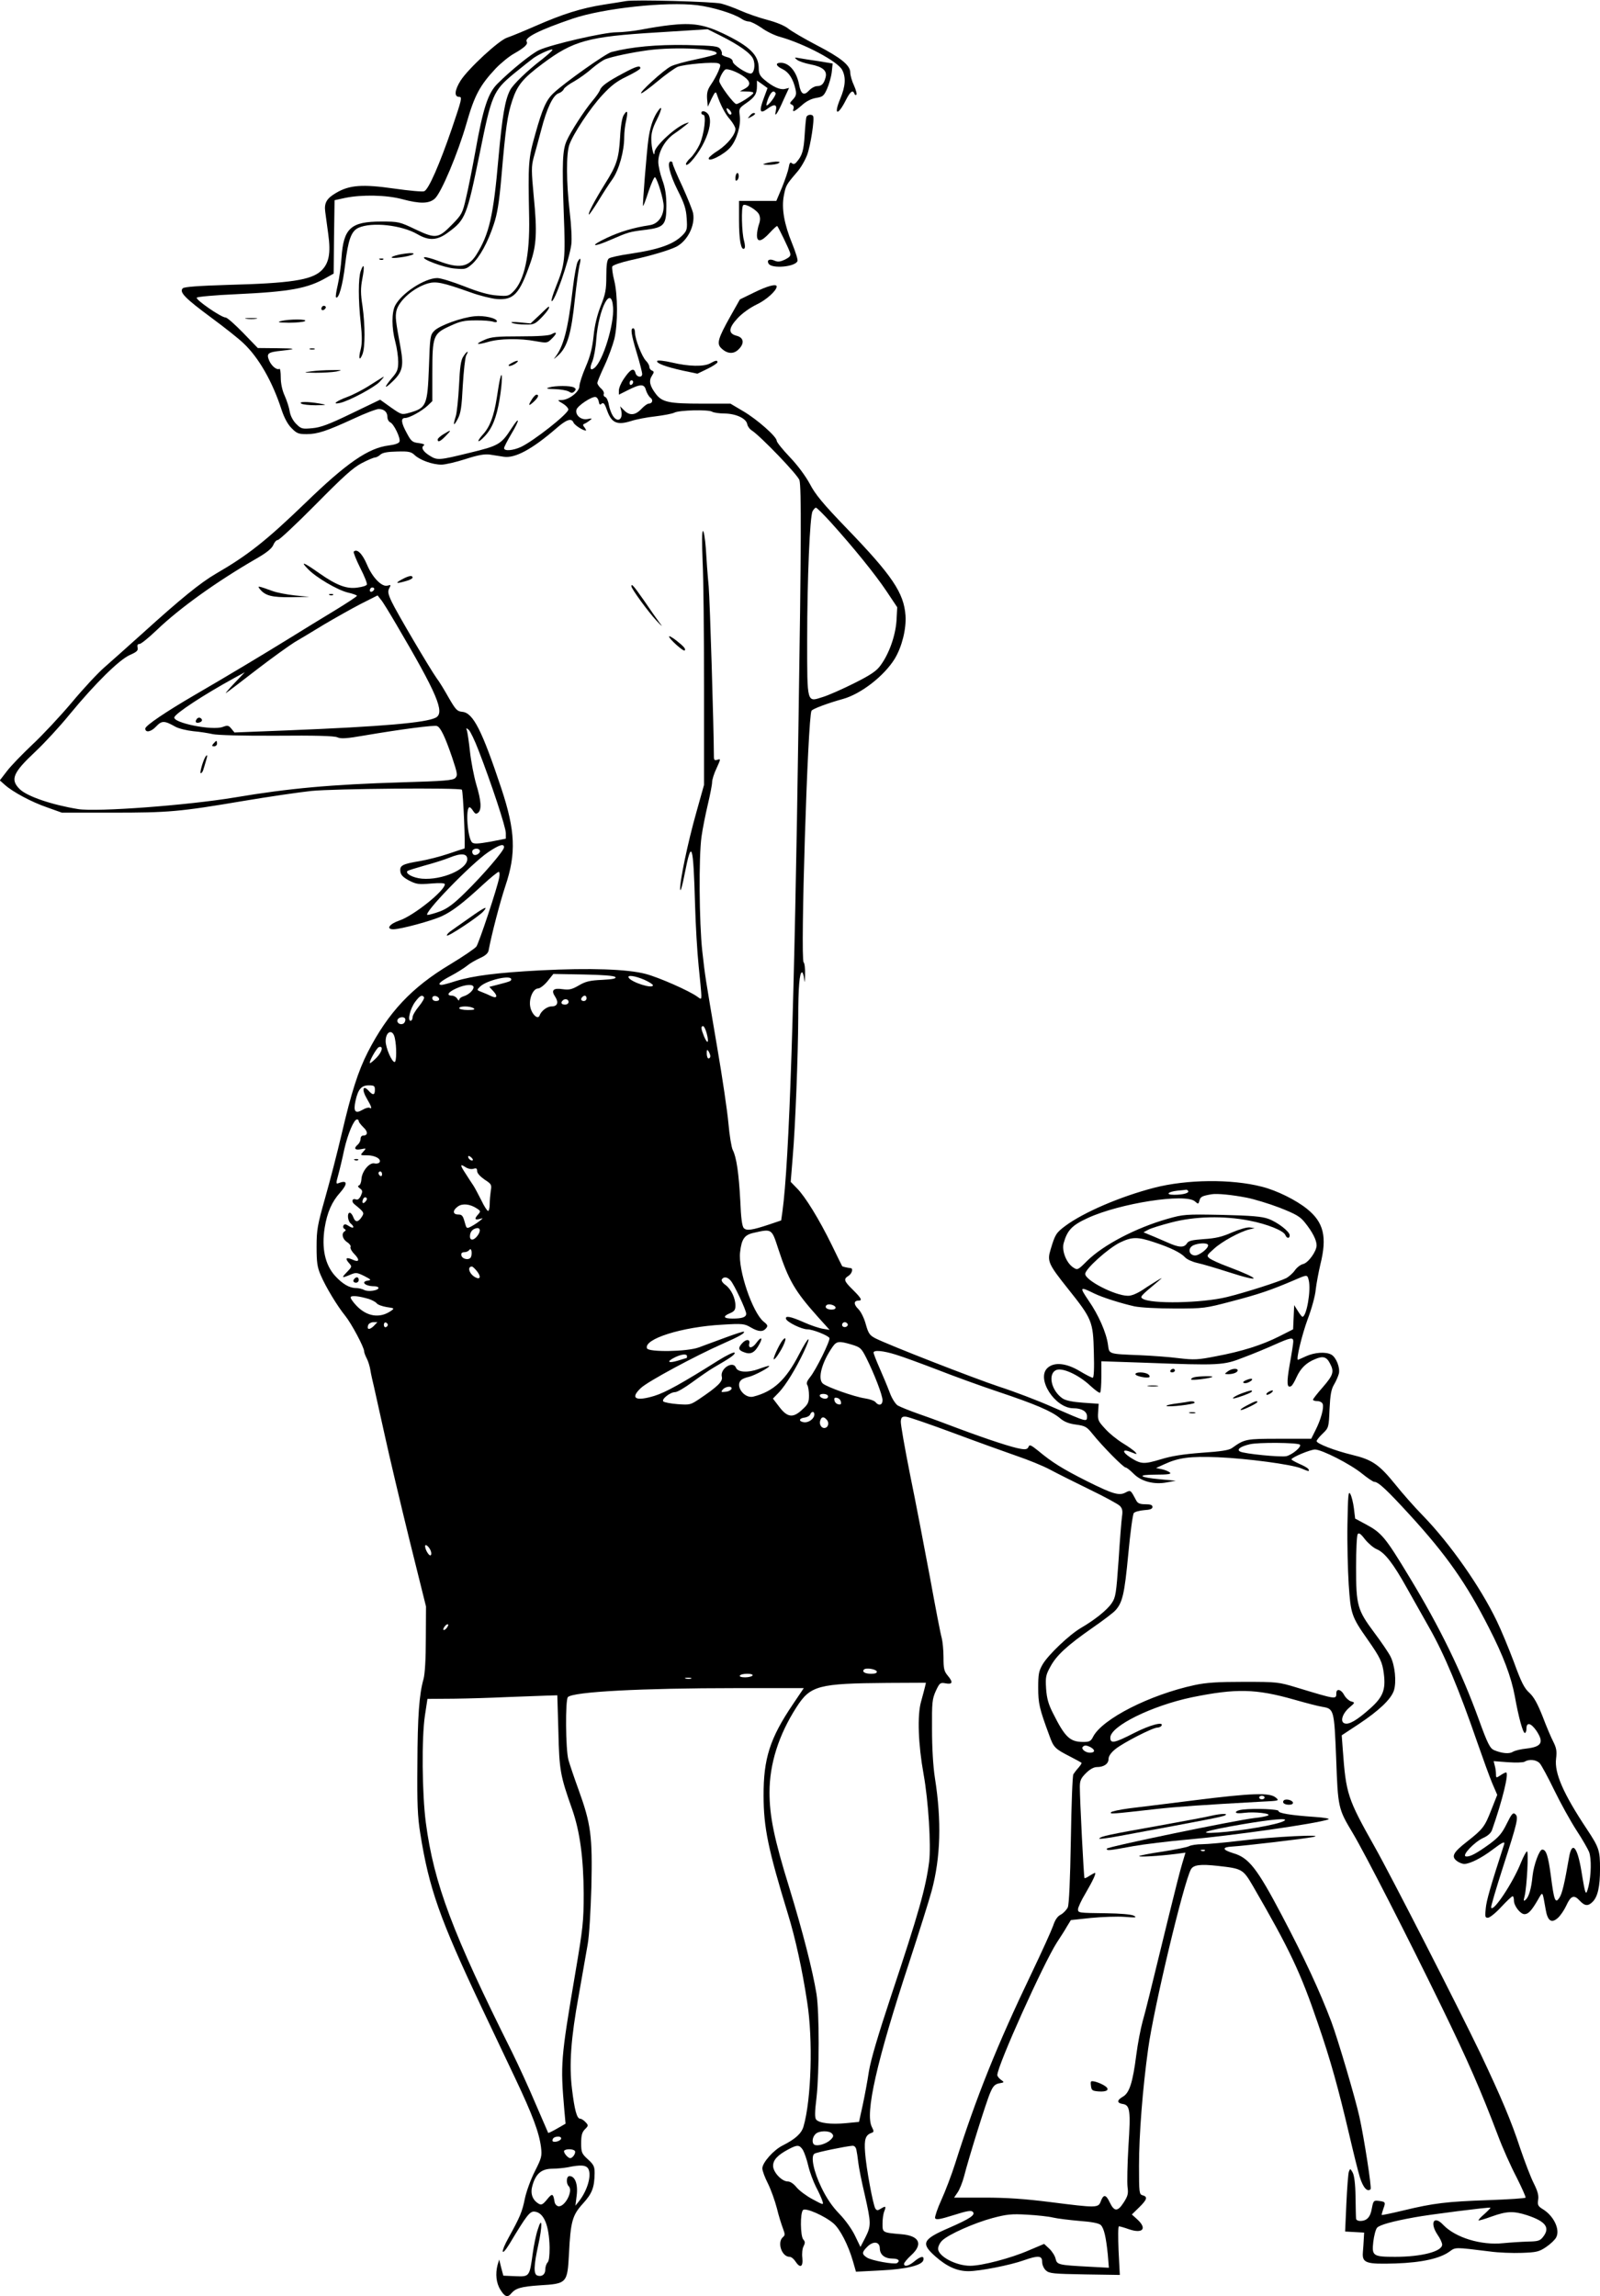 <?xml version="1.0" standalone="no"?>
<!DOCTYPE svg PUBLIC "-//W3C//DTD SVG 20010904//EN"
 "http://www.w3.org/TR/2001/REC-SVG-20010904/DTD/svg10.dtd">
<svg version="1.0" xmlns="http://www.w3.org/2000/svg"
 width="892pt" height="1280pt" viewBox="0 0 892 1280"
 preserveAspectRatio="xMidYMid meet">
<g transform="translate(0,1280) scale(0.1,-0.1)"
fill="#000000" stroke="none">
<path d="M3490 12794 c-14 -2 -70 -12 -125 -20 -126 -20 -227 -52 -380 -119
-66 -29 -137 -58 -158 -65 -45 -14 -216 -172 -259 -239 -34 -54 -37 -91 -8
-91 18 0 14 -15 -41 -177 -69 -201 -130 -340 -154 -349 -9 -4 -85 3 -169 15
-175 25 -247 20 -322 -24 -53 -31 -67 -56 -61 -104 3 -20 10 -76 17 -126 15
-107 4 -164 -40 -205 -55 -51 -172 -69 -517 -78 -166 -5 -246 -11 -254 -19
-21 -21 12 -55 158 -163 76 -56 158 -121 181 -144 84 -79 161 -213 212 -371
15 -45 35 -82 56 -102 28 -29 39 -33 83 -33 61 0 112 17 262 86 64 30 127 54
140 54 31 0 49 -17 49 -46 0 -12 7 -24 15 -28 20 -7 60 -90 52 -108 -3 -9 -26
-17 -59 -21 -114 -14 -234 -96 -467 -322 -217 -209 -319 -290 -499 -394 -84
-49 -195 -139 -407 -331 -82 -74 -179 -160 -213 -190 -35 -30 -117 -118 -182
-196 -65 -77 -164 -183 -220 -235 -55 -52 -119 -118 -141 -147 l-40 -52 28
-25 c45 -40 149 -96 237 -126 l81 -29 278 0 c319 0 377 5 732 65 143 24 314
49 380 56 126 13 828 19 840 7 7 -7 21 -328 14 -328 -2 0 -42 -13 -89 -29 -47
-16 -119 -34 -160 -41 -96 -16 -112 -24 -108 -57 2 -20 15 -33 48 -51 41 -21
53 -23 123 -17 48 4 77 3 77 -4 0 -36 -175 -176 -253 -202 -56 -19 -77 -49
-34 -49 40 0 214 47 270 73 58 27 115 70 230 176 42 39 82 71 87 71 5 0 7 -14
3 -32 -10 -56 -112 -362 -127 -384 -8 -11 -74 -56 -147 -100 -214 -128 -345
-268 -458 -488 -55 -108 -92 -225 -146 -456 -25 -107 -67 -269 -93 -360 -42
-149 -47 -175 -47 -270 0 -88 4 -114 23 -158 28 -66 93 -173 137 -227 34 -42
105 -175 105 -197 0 -7 7 -26 15 -41 8 -15 17 -45 20 -65 3 -20 13 -64 21 -97
7 -33 34 -154 60 -270 25 -115 87 -376 137 -580 l92 -370 -1 -180 c0 -111 -5
-197 -13 -225 -24 -85 -33 -206 -34 -475 -2 -218 1 -292 16 -385 49 -307 108
-475 342 -970 54 -113 138 -290 187 -394 97 -205 133 -301 144 -384 6 -50 4
-60 -34 -135 -23 -45 -48 -114 -56 -153 -15 -74 -27 -102 -90 -216 -47 -84
-43 -113 5 -35 94 157 113 182 139 179 52 -5 81 -75 84 -199 0 -46 -3 -76 -11
-84 -7 -7 -13 -25 -13 -40 0 -28 -20 -42 -45 -33 -21 8 -19 56 5 166 25 112
23 172 -2 90 -10 -29 -22 -89 -28 -133 -18 -131 -18 -130 -97 -127 l-67 3 -12
45 -11 45 -9 -30 c-13 -50 -8 -101 16 -139 24 -39 40 -45 60 -20 25 29 55 38
158 45 153 9 155 12 164 175 9 182 19 216 78 281 51 56 64 89 65 170 0 36 -5
47 -37 76 -35 32 -38 39 -38 91 0 43 5 61 21 77 20 20 20 22 3 40 -9 10 -23
19 -30 19 -18 0 -31 49 -45 164 -17 138 -6 285 37 521 19 110 42 238 50 285 9
48 17 189 21 325 6 281 -2 347 -72 540 -24 66 -49 140 -56 165 -16 58 -18 335
-3 350 29 30 412 50 936 50 l379 0 -62 -92 c-127 -188 -163 -302 -162 -508 0
-178 26 -300 136 -660 41 -133 80 -311 107 -490 33 -209 23 -542 -20 -692 -11
-40 -45 -71 -116 -107 -51 -25 -114 -96 -114 -128 0 -13 14 -51 31 -84 17 -34
39 -96 50 -138 10 -42 26 -92 34 -113 12 -32 12 -38 0 -48 -34 -29 -7 -110 37
-110 9 0 23 -11 32 -25 27 -41 44 -32 39 19 -3 24 0 53 7 65 9 18 9 26 -2 38
-16 20 -18 147 -1 164 14 14 120 -32 170 -75 36 -31 82 -120 108 -210 l17 -59
135 7 c147 7 236 29 241 59 5 24 -15 21 -50 -8 -31 -26 -58 -33 -58 -14 0 6
18 28 40 48 68 62 46 109 -56 117 -105 9 -104 9 -104 59 0 24 4 55 10 69 11
29 8 31 -20 14 -17 -11 -22 -10 -30 1 -13 22 -51 226 -57 311 -6 77 2 100 39
112 10 4 10 10 -1 31 -40 75 26 366 209 922 54 165 110 343 124 395 50 186 56
390 18 630 -10 64 -16 169 -16 270 -1 151 1 169 21 214 21 45 25 48 53 43 40
-8 45 5 15 41 -22 26 -25 40 -25 104 0 40 -5 89 -10 108 -6 19 -35 170 -65
335 -31 165 -80 423 -111 573 -30 151 -54 286 -52 300 2 22 8 27 29 25 14 -1
133 -42 265 -91 131 -49 290 -106 353 -128 62 -21 146 -55 185 -76 39 -21 139
-71 221 -111 83 -40 158 -81 168 -91 14 -14 17 -28 12 -60 -3 -22 -12 -132
-19 -244 -13 -184 -16 -206 -38 -238 -25 -38 -94 -93 -171 -138 -64 -37 -182
-149 -214 -203 -22 -38 -25 -55 -25 -131 0 -87 6 -115 62 -266 24 -67 31 -74
115 -117 33 -17 62 -33 64 -35 3 -2 -5 -14 -16 -27 -11 -12 -24 -29 -29 -37
-5 -8 -11 -172 -14 -365 -4 -229 -10 -359 -17 -377 -7 -14 -24 -32 -38 -40
-19 -9 -33 -29 -44 -63 -10 -28 -63 -145 -118 -260 -196 -409 -310 -693 -428
-1065 -20 -63 -55 -155 -77 -203 -22 -48 -37 -94 -35 -101 5 -11 25 -8 102 16
75 24 99 28 108 19 17 -17 -14 -38 -133 -90 -148 -64 -158 -86 -74 -160 64
-56 120 -81 183 -81 62 0 232 33 310 61 80 28 101 26 101 -9 0 -17 9 -37 21
-48 19 -17 41 -19 217 -22 l195 -3 -7 135 c-3 75 -3 136 2 136 5 0 30 -7 55
-16 78 -27 104 3 47 55 l-30 27 40 39 c45 44 50 60 20 68 -19 5 -20 14 -20
164 0 174 20 430 51 653 31 227 197 922 238 999 14 26 52 31 151 20 135 -15
140 -18 195 -112 205 -354 265 -480 363 -768 70 -203 113 -359 173 -614 23
-99 50 -208 60 -241 18 -58 42 -85 60 -67 7 7 -36 284 -62 402 -23 105 -121
436 -157 532 -66 174 -149 352 -276 593 -138 262 -184 321 -271 346 -62 19
-64 34 -5 37 69 4 399 43 450 53 83 17 -226 2 -400 -20 -91 -11 -189 -20 -218
-20 -29 0 -62 -5 -73 -11 -11 -6 -77 -19 -146 -30 -70 -10 -129 -22 -132 -25
-6 -7 111 0 206 12 l52 7 -18 -60 c-10 -32 -43 -162 -74 -289 -115 -471 -127
-521 -147 -592 -11 -40 -27 -123 -35 -185 -20 -157 -39 -215 -76 -235 -33 -19
-33 -35 0 -40 41 -6 45 -37 32 -235 -6 -101 -8 -203 -5 -228 5 -37 2 -50 -22
-87 -33 -51 -52 -51 -77 1 -21 45 -35 47 -50 7 -14 -38 -21 -38 -281 -5 -142
18 -244 25 -367 25 l-170 0 19 28 c11 15 28 57 37 92 25 99 124 417 146 466
15 35 25 46 49 51 30 5 30 6 10 20 -11 8 -20 20 -20 26 0 52 257 622 332 739
19 29 45 69 56 89 l22 36 112 12 c62 6 147 9 188 6 63 -5 71 -4 50 7 -15 7
-76 12 -150 13 -160 2 -160 2 -160 23 0 9 18 49 41 87 42 72 62 115 53 115 -2
0 -16 -7 -30 -16 -13 -9 -26 -15 -28 -13 -4 4 -26 437 -26 508 0 36 6 49 34
77 22 22 44 34 61 34 39 0 65 18 65 45 0 15 13 35 38 55 41 34 208 120 234
120 9 0 20 5 23 10 16 26 -64 5 -152 -40 -111 -57 -133 -61 -133 -26 0 64 231
178 455 225 246 50 355 48 570 -13 66 -19 136 -37 156 -40 66 -11 67 -15 78
-286 10 -276 11 -282 92 -417 71 -119 306 -579 493 -963 151 -310 221 -471
316 -721 26 -70 73 -175 104 -234 30 -60 53 -111 51 -115 -2 -4 -96 -10 -207
-14 -233 -8 -306 -17 -472 -57 -66 -16 -121 -27 -123 -26 -1 2 3 17 9 35 14
37 12 39 -27 44 -27 3 -29 0 -37 -42 -8 -49 -28 -70 -65 -70 -13 0 -23 6 -23
13 -1 6 -2 62 -3 122 -1 72 -7 118 -16 135 -13 23 -14 23 -21 5 -4 -11 -10
-91 -14 -177 l-7 -157 53 -3 53 -3 -2 -35 c-1 -19 -3 -53 -5 -74 -5 -61 17
-68 182 -63 148 5 249 28 302 67 33 24 28 24 222 0 49 -7 130 -10 180 -8 82 3
96 6 136 33 25 17 50 41 56 54 22 43 -13 118 -74 156 -28 17 -31 24 -27 52 4
24 -2 48 -24 92 -17 33 -50 120 -75 193 -51 156 -107 287 -222 530 -122 254
-497 988 -590 1153 -152 270 -160 295 -178 541 l-6 81 94 62 c113 75 181 139
197 188 15 48 6 139 -19 189 -11 22 -52 82 -91 134 -94 126 -101 151 -101 364
0 94 4 177 9 184 6 10 17 3 41 -29 19 -23 48 -48 66 -55 44 -19 90 -77 169
-219 37 -66 93 -165 124 -220 83 -146 165 -342 267 -638 31 -89 68 -191 83
-227 l28 -65 -34 -86 c-36 -92 -46 -105 -135 -175 -76 -59 -88 -82 -58 -106
12 -10 32 -18 44 -18 31 1 94 32 156 79 57 43 72 50 65 29 -77 -238 -98 -312
-102 -355 -5 -47 -4 -53 12 -53 10 0 44 27 74 60 31 33 59 60 64 60 4 0 7 -11
7 -24 0 -30 36 -76 59 -76 21 0 39 19 74 79 29 50 25 54 44 -53 11 -65 33 -79
69 -46 15 14 35 44 46 68 25 55 43 62 74 28 29 -31 47 -33 73 -7 28 28 41 84
41 183 0 103 -5 119 -74 223 -131 197 -181 312 -171 392 5 41 2 59 -15 93 -12
23 -39 86 -60 142 -29 73 -49 109 -74 132 -28 25 -45 58 -86 171 -29 77 -72
181 -96 230 -91 189 -258 428 -410 585 -51 52 -120 131 -155 175 -90 111 -128
138 -240 165 -99 24 -199 63 -199 77 0 5 15 24 34 42 33 32 34 34 38 136 4 79
9 110 25 137 11 18 23 46 27 61 8 33 -15 91 -42 106 -31 17 -92 13 -141 -9
-24 -11 -44 -20 -45 -20 -12 0 24 145 54 226 21 55 42 129 45 165 4 35 16 98
26 141 38 153 19 234 -74 309 -62 50 -169 103 -252 124 -170 44 -420 41 -601
-6 -189 -49 -394 -137 -497 -214 -49 -37 -55 -46 -80 -130 -20 -65 -13 -81 97
-219 134 -168 140 -182 144 -353 3 -93 0 -143 -6 -143 -6 0 -39 17 -74 38 -74
44 -141 51 -178 17 -65 -59 41 -225 144 -225 47 0 76 -18 76 -45 0 -33 2 -33
-193 52 -81 36 -215 87 -296 113 -144 48 -616 232 -691 270 -31 16 -39 27 -53
77 -9 34 -27 71 -42 86 -27 26 -26 47 1 47 23 0 16 13 -31 60 -50 49 -54 60
-25 78 19 12 28 41 13 43 -19 2 -45 8 -48 11 -1 2 -28 55 -58 118 -70 143
-148 270 -194 316 l-35 36 11 136 c15 173 30 568 31 778 0 168 7 254 21 254 4
0 10 -17 12 -37 2 -27 4 -20 5 22 1 34 -2 65 -8 71 -19 19 23 1369 44 1402 6
11 93 43 176 66 100 28 229 128 288 224 40 66 65 166 60 241 -9 126 -74 223
-328 486 -132 137 -175 189 -205 247 -24 44 -67 103 -112 150 -40 42 -73 83
-73 91 0 23 -110 120 -187 165 l-71 42 -159 0 c-183 0 -221 8 -256 53 -35 46
-41 74 -23 102 13 20 13 24 1 29 -8 3 -15 12 -15 21 0 8 -8 23 -19 34 -22 22
-61 121 -61 156 0 14 -4 25 -10 25 -16 0 -12 -32 20 -138 17 -56 30 -108 30
-117 0 -22 -31 -18 -37 5 -9 33 -28 24 -67 -34 -14 -21 -26 -49 -26 -63 l0
-23 48 24 c73 37 94 37 103 1 5 -16 16 -35 25 -42 17 -12 11 -33 -10 -33 -7 0
-25 -13 -41 -30 -34 -36 -66 -38 -96 -7 l-22 22 6 -23 c12 -51 -21 -71 -47
-29 -8 12 -18 39 -22 60 -3 21 -12 41 -20 44 -7 2 -11 10 -8 17 3 7 -4 21 -16
31 -11 10 -20 24 -20 30 0 7 18 50 40 97 22 47 46 114 55 149 20 85 19 246 -1
326 -9 35 -13 70 -11 77 3 8 47 23 104 36 111 24 214 55 254 75 62 33 105 118
93 186 -4 19 -31 86 -60 150 -30 63 -54 121 -54 127 0 7 -4 12 -10 12 -24 0
-7 -71 37 -159 38 -75 48 -106 51 -158 4 -57 2 -67 -19 -90 -51 -54 -131 -83
-298 -108 -57 -8 -110 -20 -117 -26 -10 -8 -14 -37 -14 -99 0 -75 -5 -100 -31
-165 -20 -51 -34 -107 -40 -168 -7 -66 -18 -112 -44 -172 -19 -44 -35 -93 -35
-108 0 -31 -59 -77 -100 -77 -24 0 -24 -1 8 -20 18 -11 32 -27 30 -34 -6 -27
-192 -173 -263 -207 -45 -21 -95 -25 -95 -7 0 6 19 43 41 80 47 78 48 104 1
31 -58 -90 -72 -98 -234 -137 -171 -42 -180 -43 -223 -16 -37 23 -50 46 -32
57 7 5 -4 10 -28 13 -36 4 -43 10 -67 55 -32 58 -35 85 -10 85 24 0 91 37 125
68 l27 26 0 158 c0 205 5 218 97 260 57 27 81 32 143 32 41 1 85 -3 98 -7 13
-5 22 -4 22 2 0 17 -71 34 -125 28 -72 -7 -194 -51 -224 -81 -23 -24 -24 -31
-30 -204 -8 -212 -14 -226 -109 -253 -43 -12 -44 -11 -103 30 l-60 43 -160
-77 c-126 -61 -172 -78 -219 -82 -55 -5 -61 -4 -89 24 -18 18 -32 45 -36 69
-3 21 -16 61 -28 88 -14 30 -22 69 -22 102 0 28 -3 50 -7 48 -15 -9 -45 16
-58 47 -16 39 -7 46 70 54 88 10 82 13 -29 14 l-104 1 -82 85 c-46 47 -89 85
-97 85 -25 0 -171 101 -161 111 5 5 104 14 219 19 301 14 399 32 503 92 l41
23 2 205 3 204 60 13 c93 19 230 16 316 -7 100 -27 151 -26 183 3 36 32 130
256 177 421 44 154 74 210 163 305 28 29 74 67 103 83 56 32 78 52 69 66 -14
22 71 65 256 128 171 58 522 96 695 75 88 -11 204 -47 247 -76 11 -8 30 -15
41 -15 11 0 42 -16 70 -35 27 -20 74 -43 105 -51 137 -39 321 -137 345 -184
22 -42 18 -92 -11 -161 -38 -91 -14 -97 31 -8 25 49 39 60 48 37 2 -7 7 -10
11 -6 4 3 -2 26 -13 51 -12 25 -21 58 -21 73 0 40 -52 82 -189 153 -67 35
-137 76 -156 91 -21 17 -67 36 -117 49 -46 12 -112 35 -148 51 -36 16 -85 34
-110 40 -45 11 -482 23 -530 14z m-72 -1709 c6 -93 -56 -296 -103 -335 -24
-20 -30 -4 -12 37 8 21 18 74 21 119 13 175 85 313 94 179z m112 -414 c0 -6
-4 -13 -10 -16 -5 -3 -10 1 -10 9 0 9 5 16 10 16 6 0 10 -4 10 -9z m-192 -109
c3 -18 7 -21 16 -12 11 8 18 -1 32 -42 24 -66 56 -79 132 -55 27 9 88 21 135
26 48 6 96 15 107 21 27 14 190 18 210 5 8 -5 40 -10 70 -10 64 -1 121 -28
126 -60 2 -11 13 -27 26 -35 49 -32 258 -249 265 -277 11 -38 10 -366 -5
-1328 -23 -1597 -52 -2472 -90 -2749 l-7 -49 -65 -22 c-96 -32 -127 -37 -143
-21 -10 10 -16 56 -20 154 -8 150 -21 242 -42 282 -7 14 -18 80 -24 148 -6 68
-34 257 -62 420 -70 412 -67 392 -84 542 -17 158 -20 523 -4 637 6 43 22 123
35 178 13 55 24 111 24 125 0 14 11 49 25 78 23 51 24 53 5 47 -16 -5 -20 -2
-20 17 -1 175 -22 861 -29 948 -6 63 -13 159 -16 213 -4 53 -11 97 -16 97 -6
0 -6 -66 -2 -167 5 -93 8 -411 8 -708 l0 -540 -42 -150 c-49 -172 -95 -395
-91 -434 2 -14 13 25 25 88 39 199 48 171 58 -174 3 -110 12 -263 20 -340 8
-77 15 -151 15 -164 0 -22 -1 -23 -22 -7 -47 34 -216 108 -288 127 -102 27
-312 34 -586 20 -245 -13 -376 -30 -474 -60 -36 -12 -71 -21 -77 -21 -29 0 -9
19 50 50 34 18 75 44 90 56 15 13 48 32 72 43 30 13 46 27 49 43 17 92 64 270
93 358 62 183 56 309 -22 545 -108 324 -157 421 -217 427 -30 3 -37 11 -76 78
-23 41 -53 91 -68 110 -37 52 -223 367 -251 427 -20 43 -22 56 -13 74 10 19
10 20 -8 15 -32 -11 -86 44 -117 119 -26 60 -55 88 -73 70 -3 -3 13 -44 36
-90 24 -47 41 -89 37 -94 -3 -6 -25 -13 -50 -16 -61 -10 -118 12 -214 79 -89
63 -109 70 -65 25 44 -47 165 -118 223 -132 28 -6 51 -15 51 -18 0 -4 -55 -40
-122 -81 -68 -41 -179 -109 -248 -152 -152 -94 -347 -211 -538 -322 -156 -91
-272 -169 -272 -185 0 -25 32 -19 60 11 32 34 46 34 108 -1 18 -10 63 -21 100
-25 37 -3 85 -11 107 -16 24 -6 168 -10 356 -9 215 2 323 -1 340 -9 19 -9 52
-7 149 10 205 35 390 59 406 53 20 -7 45 -59 85 -176 30 -90 31 -99 17 -114
-14 -13 -60 -17 -300 -24 -392 -12 -626 -33 -928 -84 -264 -44 -771 -82 -875
-65 -147 24 -285 71 -326 112 -53 53 -37 91 89 209 49 46 136 140 192 209 141
171 274 302 334 329 39 17 47 25 43 41 -3 14 0 20 10 20 9 0 52 35 97 78 127
122 335 271 555 398 59 34 87 57 95 77 6 15 17 27 25 27 8 0 103 89 211 198
153 155 208 205 256 230 34 18 68 32 75 32 7 0 20 7 30 16 12 11 40 16 92 17
65 2 79 -1 99 -20 30 -28 99 -53 149 -53 21 0 81 14 134 31 71 23 107 29 136
25 21 -3 56 -9 77 -12 63 -10 159 42 293 158 57 50 85 59 96 33 5 -14 52 -45
69 -45 3 0 0 7 -7 17 -10 11 -10 17 -3 20 6 2 20 10 30 18 18 14 17 14 -11 9
-36 -7 -70 23 -61 53 7 22 85 74 106 70 8 -1 16 -13 18 -25z m1294 -674 c128
-142 247 -289 310 -383 l60 -90 -4 -75 c-6 -84 -41 -184 -89 -249 -22 -31 -54
-53 -148 -100 -66 -33 -145 -68 -176 -77 -87 -28 -85 -37 -85 315 0 346 15
693 30 721 6 11 14 20 19 20 5 0 42 -37 83 -82z m-2551 -381 c-13 -13 -26 -3
-16 12 3 6 11 8 17 5 6 -4 6 -10 -1 -17z m128 -187 c229 -389 272 -492 221
-520 -54 -29 -300 -50 -819 -71 l-304 -12 -17 21 c-16 19 -21 20 -48 10 -59
-22 -280 23 -270 54 8 23 165 126 333 218 l60 33 -60 -63 c-33 -35 -53 -59
-45 -53 8 5 86 64 172 131 86 66 181 134 210 152 29 17 103 61 163 98 61 36
153 88 205 115 l95 48 18 -23 c11 -12 49 -75 86 -138z m459 -703 c72 -186 152
-428 152 -461 l0 -31 -87 -17 c-69 -12 -91 -13 -101 -4 -26 25 -38 196 -14
196 4 0 13 -9 20 -21 11 -16 16 -18 28 -9 20 18 17 65 -11 158 -13 45 -29 128
-35 183 -6 55 -14 108 -17 117 -6 15 -4 15 10 4 9 -8 34 -60 55 -115z m142
-540 c0 -19 -117 -155 -218 -254 -63 -62 -97 -87 -138 -103 -30 -11 -62 -20
-70 -20 -34 0 243 286 338 350 63 42 88 49 88 27z m-136 -16 c9 -15 -23 -36
-36 -23 -5 5 -7 15 -4 21 9 13 33 14 40 2z m-69 -50 c0 -57 -141 -118 -252
-109 -50 4 -96 29 -81 43 3 3 45 16 94 30 49 13 112 33 139 44 66 27 100 24
100 -8z m825 -657 c8 -8 -11 -13 -73 -16 -68 -3 -93 -9 -130 -31 -38 -22 -53
-26 -90 -21 -53 8 -66 -6 -42 -42 21 -32 13 -54 -20 -54 -25 0 -58 -25 -67
-51 -9 -24 -42 5 -51 45 -11 45 14 106 43 106 10 0 34 18 52 40 l33 41 167 -3
c106 -2 171 -7 178 -14z m161 -15 c27 -12 49 -26 49 -31 0 -22 -119 16 -135
42 -10 17 34 11 86 -11z m-741 2 c0 -10 -6 -12 -79 -31 l-43 -11 23 -25 c26
-28 19 -42 -14 -26 -12 6 -35 16 -51 22 -29 11 -29 11 -10 30 36 36 174 68
174 41z m-210 -44 c0 -17 -28 -43 -57 -51 -13 -4 -23 -13 -23 -19 0 -7 -5 -4
-11 6 -5 9 -19 17 -29 17 -34 0 -22 20 23 40 49 23 97 26 97 7z m-276 -56 c3
-5 -10 -28 -29 -51 -19 -23 -35 -50 -35 -61 0 -10 -5 -19 -11 -19 -19 0 -2 69
26 106 26 35 39 41 49 25z m84 -8 c2 -8 -5 -13 -17 -13 -12 0 -21 6 -21 16 0
18 31 15 38 -3z m822 2 c0 -8 -7 -15 -15 -15 -16 0 -20 12 -8 23 11 12 23 8
23 -8z m-100 -20 c0 -8 -9 -15 -20 -15 -20 0 -26 11 -13 23 12 13 33 7 33 -8z
m-530 -35 c11 -7 2 -10 -32 -10 -27 0 -48 5 -48 10 0 13 60 13 80 0z m-380
-64 c0 -8 -5 -18 -10 -21 -17 -11 -40 3 -34 20 8 19 44 20 44 1z m1680 -77
c14 -53 5 -63 -15 -16 -17 42 -19 57 -5 57 5 0 14 -18 20 -41z m-1739 -25 c11
-49 10 -134 -1 -134 -16 0 -50 80 -50 116 0 56 40 71 51 18z m-102 -110 c-18
-18 -34 -32 -37 -30 -6 7 37 84 50 89 27 9 19 -26 -13 -59z m1861 9 c0 -7 -4
-13 -10 -13 -5 0 -10 12 -10 28 0 21 2 24 10 12 5 -8 10 -21 10 -27z m-1870
-188 c0 -30 -11 -32 -35 -5 -32 35 -39 6 -11 -42 28 -47 32 -63 16 -53 -5 3
-24 -2 -40 -12 -40 -23 -51 -8 -38 51 14 64 33 86 73 86 31 0 35 -3 35 -25z
m-90 -175 c0 -5 12 -20 26 -34 26 -24 26 -46 -2 -46 -8 0 -14 -8 -14 -19 0
-10 -7 -24 -15 -31 -25 -21 -17 -33 17 -26 31 6 31 6 13 -14 -18 -20 -18 -20
22 -20 43 0 80 -20 69 -39 -4 -6 -17 -9 -29 -6 -28 6 -70 -45 -72 -88 -1 -17
-7 -33 -14 -35 -8 -3 -6 -8 6 -17 15 -11 15 -17 5 -40 -8 -17 -18 -25 -27 -21
-21 8 -28 -11 -10 -26 55 -45 57 -48 42 -71 -20 -31 -36 -32 -47 -3 -5 14 -14
26 -20 26 -16 0 -12 -46 5 -60 24 -20 17 -32 -9 -15 -18 12 -26 13 -31 4 -4
-6 -2 -15 5 -19 9 -5 9 -9 1 -14 -19 -12 -12 -43 14 -60 14 -9 23 -22 19 -27
-3 -6 6 -24 22 -40 32 -33 26 -48 -12 -30 -34 15 -42 7 -19 -19 18 -20 18 -21
-10 -50 -33 -34 -31 -36 17 -16 32 14 38 13 79 -7 37 -19 40 -23 22 -25 -45
-6 -18 -32 33 -32 13 0 24 -4 24 -9 0 -15 -57 -23 -79 -12 -11 6 -31 11 -46
11 -37 0 -76 23 -117 68 -56 62 -76 154 -58 268 14 86 40 145 86 196 44 50 41
72 -8 53 -15 -6 -16 -3 -2 47 8 29 23 92 33 140 20 88 54 168 71 168 6 0 10
-4 10 -10z m636 -217 c-7 -7 -26 7 -26 19 0 6 6 6 15 -2 9 -7 13 -15 11 -17z
m4 -48 c15 5 20 2 20 -13 0 -12 17 -30 41 -47 39 -25 41 -29 35 -63 -3 -21 -6
-54 -6 -74 0 -21 -4 -38 -9 -38 -5 0 -22 26 -37 58 -16 31 -35 68 -44 82 -9
14 -29 43 -43 66 -33 50 -34 59 -2 38 14 -9 32 -13 45 -9z m-510 -31 c0 -8 -4
-12 -10 -9 -5 3 -10 10 -10 16 0 5 5 9 10 9 6 0 10 -7 10 -16z m4494 -93 c7
-11 -28 -21 -78 -21 -51 0 -36 17 19 23 22 2 43 4 47 5 4 1 9 -2 12 -7z m326
-37 c41 -8 124 -33 184 -56 91 -36 114 -49 141 -83 41 -51 65 -97 65 -127 0
-33 -46 -97 -75 -104 -14 -3 -35 -19 -46 -35 -11 -16 -33 -35 -47 -43 -39 -20
-233 -82 -332 -106 -138 -34 -424 -40 -470 -9 -16 10 -11 15 81 92 32 27 33
28 4 11 -16 -10 -54 -33 -83 -53 -34 -22 -65 -35 -85 -34 -72 1 -237 86 -237
122 0 27 125 140 192 174 68 33 99 34 194 2 91 -30 147 -58 171 -84 10 -11 41
-25 68 -31 28 -6 106 -29 174 -51 189 -61 186 -41 -5 31 -44 16 -89 37 -100
45 -18 15 -18 17 24 54 43 40 144 95 197 108 l30 7 -27 4 c-15 2 -58 -10 -100
-28 -56 -25 -93 -33 -156 -37 -67 -5 -86 -9 -95 -24 -16 -25 -44 -24 -110 6
-31 13 -73 32 -94 40 l-38 16 26 14 c14 8 72 26 130 41 129 34 292 38 434 10
99 -19 192 -56 201 -81 8 -19 24 -20 24 -1 0 21 -67 73 -119 92 -36 13 -92 18
-258 22 -206 4 -215 3 -304 -22 -178 -51 -357 -145 -448 -234 -52 -52 -54 -53
-78 -37 -38 25 -65 93 -53 136 20 71 46 99 133 139 179 83 547 140 599 93 18
-16 19 -16 25 5 5 21 15 26 68 35 31 5 113 -3 195 -19z m-4911 -20 c-14 -18
-24 -11 -15 11 3 9 11 13 16 10 8 -5 7 -11 -1 -21z m619 -40 c22 -14 22 -17 8
-33 -22 -24 -20 -33 7 -26 22 6 22 6 2 -10 -11 -9 -32 -23 -47 -31 -27 -14
-27 -14 -38 26 -9 33 -15 40 -35 40 -32 0 -33 23 -2 45 25 18 67 14 105 -11z
m7 -148 c-20 -30 -45 -35 -45 -8 0 22 11 38 30 44 25 9 33 -9 15 -36z m1674
-78 c57 -174 92 -235 221 -379 l65 -72 -37 6 c-20 3 -68 19 -106 36 -74 33
-106 39 -100 19 6 -18 87 -58 119 -58 30 0 113 -33 123 -48 7 -12 -76 -181
-109 -220 -16 -20 -21 -33 -14 -43 5 -8 9 -34 9 -58 0 -37 -5 -49 -36 -77 -52
-50 -84 -46 -129 13 l-36 47 34 35 c39 42 93 130 138 225 47 101 28 91 -26
-13 -74 -144 -144 -208 -255 -236 -51 -13 -105 62 -67 93 6 6 26 14 42 17 32
8 119 54 113 61 -2 2 -28 -6 -58 -17 -59 -22 -117 -19 -127 7 -16 42 -90 -5
-79 -50 7 -26 -21 -54 -128 -126 -47 -31 -51 -32 -119 -27 -38 3 -74 10 -79
15 -12 12 38 52 66 52 12 0 54 25 95 55 41 30 94 67 120 82 95 55 122 74 116
83 -3 5 -43 -14 -88 -42 -205 -129 -297 -180 -359 -199 -105 -32 -137 -14 -75
44 37 36 307 181 457 247 93 41 124 59 117 67 -3 2 -49 -13 -103 -33 -55 -20
-121 -45 -149 -55 -65 -24 -280 -27 -288 -5 -20 52 195 120 420 132 113 7 124
5 158 -15 43 -25 68 -27 86 -5 11 13 9 19 -14 37 -62 51 -143 289 -131 387 8
74 25 97 76 108 102 23 100 24 137 -90z m2395 24 c10 -16 -50 -64 -75 -60 -33
4 -37 41 -7 56 28 13 75 15 82 4z m-4108 -68 c-8 -21 -50 -14 -54 9 -2 11 3
17 17 17 11 0 23 6 28 13 10 15 17 -17 9 -39z m33 -80 c24 -30 19 -49 -9 -34
-34 18 -47 60 -19 60 4 0 17 -12 28 -26z m4637 -50 c14 -55 -12 -204 -35 -204
-3 0 -15 15 -26 33 l-20 32 -3 -68 -3 -67 -77 -39 c-97 -49 -208 -84 -352
-111 -101 -20 -122 -21 -208 -11 -52 7 -152 14 -221 17 -173 7 -167 5 -174 58
-9 67 -53 167 -108 246 -52 77 -50 80 31 40 45 -22 149 -55 225 -72 36 -7 127
-12 225 -12 161 0 169 1 320 41 149 39 214 61 345 117 74 32 73 32 81 0z
m-3223 -2 c20 -22 87 -165 87 -185 0 -19 -22 -27 -76 -27 -51 0 -57 12 -14 30
24 10 30 19 30 42 0 42 -24 92 -55 115 -16 11 -25 25 -21 31 10 17 31 15 49
-6z m-2016 -103 c17 -6 37 -16 43 -24 6 -8 32 -17 56 -21 43 -6 44 -7 24 -21
-62 -43 -134 -33 -193 29 -20 21 -35 43 -32 48 6 10 48 5 102 -11z m2601 -46
c2 -8 -6 -13 -22 -13 -26 0 -40 12 -29 24 11 11 46 2 51 -11z m-2575 -105
c-24 -23 -40 -20 -30 7 4 8 17 15 29 15 l22 0 -21 -22z m79 7 c0 -5 -5 -11
-11 -13 -6 -2 -11 4 -11 13 0 9 5 15 11 13 6 -2 11 -8 11 -13z m2563 6 c7 -12
-12 -24 -25 -16 -11 7 -4 25 10 25 5 0 11 -4 15 -9z m2485 -99 c0 -10 -9 -68
-20 -128 -18 -103 -16 -135 9 -120 6 4 19 26 29 49 23 50 54 81 104 101 44 19
64 13 83 -25 24 -45 18 -64 -40 -131 -30 -34 -55 -66 -55 -70 0 -5 11 -8 24
-8 13 0 27 -7 30 -16 8 -21 -10 -87 -40 -146 l-24 -48 -178 0 c-186 0 -193 -1
-264 -52 -17 -12 -62 -19 -168 -26 -104 -8 -169 -18 -230 -37 -94 -28 -109
-27 -169 11 -48 32 -45 50 6 29 32 -13 34 -13 23 0 -7 8 -38 31 -70 50 -31 19
-76 55 -99 81 -39 42 -42 49 -39 92 l3 47 -87 6 c-57 4 -96 12 -113 23 -65 43
-86 141 -34 160 36 12 124 -29 187 -88 27 -25 52 -43 55 -39 4 3 7 44 7 91 l0
84 238 -8 c424 -16 442 -15 554 29 54 20 133 53 175 72 90 40 103 42 103 17z
m-2462 -17 c49 -15 54 -20 82 -75 44 -88 90 -207 90 -235 0 -28 -21 -33 -39
-11 -6 8 -32 17 -58 21 -61 9 -213 63 -236 83 -30 27 -5 119 55 205 22 31 35
33 106 12z m246 -56 c37 -11 140 -49 229 -83 89 -35 243 -91 342 -124 209 -70
297 -108 344 -147 23 -20 50 -31 90 -36 50 -7 60 -12 91 -51 57 -71 173 -188
185 -188 6 0 26 -16 45 -35 42 -43 114 -62 186 -48 l49 9 -86 8 c-121 11 -135
26 -25 26 66 0 87 3 79 11 -6 6 -26 15 -45 19 l-33 7 46 21 c80 37 143 45 299
39 164 -7 411 -40 464 -62 42 -18 49 -19 40 -4 -3 6 -26 19 -50 29 -24 11 -44
22 -44 25 0 11 105 55 131 55 38 0 197 -81 262 -134 31 -25 62 -46 68 -46 23
0 71 -45 200 -186 203 -222 314 -380 439 -626 81 -158 125 -275 145 -383 21
-117 45 -205 56 -205 5 0 9 11 9 25 0 37 25 31 55 -12 44 -66 30 -90 -56 -100
-30 -3 -63 -11 -75 -18 -20 -13 -60 -9 -104 9 -23 10 -36 34 -86 172 -95 262
-215 510 -386 792 -136 225 -155 248 -247 297 l-56 30 -7 57 c-4 32 -13 68
-20 80 -11 20 -13 -6 -16 -167 -2 -104 2 -256 7 -337 11 -165 16 -180 106
-308 70 -100 82 -125 90 -191 11 -88 -5 -129 -77 -193 -74 -66 -119 -92 -143
-82 -25 9 -11 55 28 88 32 27 32 28 9 34 -12 4 -29 19 -38 35 -16 32 -44 39
-44 11 0 -36 1 -36 -220 31 -102 31 -110 32 -295 32 -146 0 -210 -4 -275 -18
-250 -54 -514 -188 -566 -288 -12 -25 -21 -29 -54 -29 -75 0 -102 25 -170 161
-25 49 -34 81 -38 135 -4 65 -2 77 24 124 34 63 94 118 233 215 58 40 116 84
128 97 41 44 52 92 73 314 11 119 25 223 31 230 6 7 32 14 57 16 34 2 47 7 47
18 0 11 -11 15 -40 15 -29 0 -42 5 -50 20 -32 60 -31 60 -59 46 -36 -20 -71
-10 -217 63 -135 68 -193 104 -271 169 -41 33 -49 36 -54 22 -6 -13 -15 -16
-44 -11 -45 7 -177 50 -341 111 -68 26 -168 63 -223 82 -54 19 -109 41 -122
49 -13 9 -33 41 -44 72 -12 32 -37 92 -56 135 -19 43 -34 82 -34 87 0 16 54
11 124 -11z m-1164 -9 c0 -5 -1 -10 -2 -10 -2 0 -24 -7 -50 -15 -55 -16 -64
-5 -15 19 37 18 67 21 67 6z m248 -182 c-3 -7 -17 -15 -33 -16 -25 -3 -27 -2
-16 12 16 19 55 22 49 4z m537 -37 c3 -5 1 -12 -4 -15 -12 -8 -41 3 -41 15 0
12 37 12 45 0z m73 -35 c3 -13 -1 -17 -14 -14 -11 2 -20 11 -22 22 -3 13 1 17
14 14 11 -2 20 -11 22 -22z m-148 -70 c0 -24 -31 -47 -57 -44 -32 4 -30 22 2
26 15 2 29 10 32 18 7 18 23 18 23 0z m70 -31 c15 -18 6 -45 -15 -45 -18 0
-30 24 -21 45 7 19 20 19 36 0z m2637 -138 c11 -11 -41 -55 -75 -64 -30 -7
-237 13 -259 26 -20 11 2 28 53 40 46 12 269 10 281 -2z m-4844 -597 c3 -11 1
-20 -4 -20 -10 0 -29 33 -29 51 0 18 27 -7 33 -31z m87 -425 c-7 -9 -15 -13
-18 -10 -3 2 1 11 8 20 7 9 15 13 18 10 3 -2 -1 -11 -8 -20z m2398 -242 c2 -9
-8 -13 -32 -13 -34 0 -52 11 -39 24 11 11 66 2 71 -11z m-693 -23 c-3 -5 -22
-10 -41 -10 -21 0 -33 4 -29 10 3 6 22 10 41 10 21 0 33 -4 29 -10z m-342 -17
c-7 -2 -21 -2 -30 0 -10 3 -4 5 12 5 17 0 24 -2 18 -5z m1304 -45 c-3 -13 -13
-50 -22 -83 -22 -76 -16 -239 14 -405 27 -150 42 -395 31 -488 -19 -147 -59
-288 -211 -744 -74 -223 -114 -358 -125 -425 -8 -54 -24 -139 -35 -190 l-20
-91 -73 -7 c-83 -8 -149 0 -166 20 -8 10 -8 42 2 122 16 142 16 476 0 578 -22
134 -77 348 -151 590 -85 274 -111 401 -111 534 0 158 51 320 150 474 78 122
121 133 509 136 l213 1 -5 -22z m-2044 -250 c5 -216 10 -245 77 -434 43 -123
63 -272 64 -469 0 -157 -4 -191 -47 -445 -81 -478 -83 -505 -61 -761 l7 -77
-47 -27 c-26 -15 -48 -26 -50 -24 -1 2 -33 76 -71 164 -37 88 -96 216 -130
285 -332 664 -436 940 -481 1280 -21 161 -24 472 -5 598 l14 92 146 1 c80 1
214 5 296 9 83 3 180 7 216 8 l66 2 6 -202z m2968 -88 c26 -15 24 -30 -5 -30
-25 0 -51 22 -39 33 9 10 21 9 44 -3z m2503 -89 c10 -11 46 -78 81 -150 35
-72 91 -173 124 -224 33 -50 64 -105 70 -120 14 -37 12 -129 -3 -192 -15 -58
-17 -54 -40 87 -23 137 -53 168 -69 72 -25 -144 -38 -199 -53 -222 -23 -35
-30 -19 -48 122 -15 112 -26 146 -48 146 -16 0 -47 -84 -54 -146 -7 -73 -21
-119 -39 -134 -12 -10 -12 -6 -5 22 12 49 23 248 13 248 -4 0 -19 -27 -33 -61
-44 -112 -157 -282 -167 -252 -2 5 28 107 66 225 82 254 88 280 68 296 -12 10
-20 1 -47 -54 -26 -53 -44 -74 -93 -111 -76 -55 -113 -75 -135 -71 -24 5 47
80 97 103 25 11 43 27 49 44 59 168 96 321 78 321 -4 0 -18 -7 -31 -16 -24
-16 -25 -15 -25 7 0 13 -3 35 -7 48 l-6 24 79 -6 c44 -3 86 -2 94 3 25 16 66
11 84 -9z m-1867 -487 c-3 -3 -12 -4 -19 -1 -8 3 -5 6 6 6 11 1 17 -2 13 -5z
m-2078 -1578 c10 -11 7 -19 -10 -35 -24 -22 -72 -36 -89 -26 -15 9 -12 41 6
59 19 20 78 21 93 2z m-1511 -28 c-5 -15 -48 -24 -48 -10 0 14 12 22 33 22 10
0 17 -5 15 -12z m1348 -62 c8 -14 22 -53 30 -88 8 -35 28 -88 43 -118 16 -30
32 -66 36 -79 7 -23 6 -23 -55 10 -34 18 -74 48 -89 66 -16 20 -35 33 -49 33
-34 0 -82 52 -82 87 0 33 25 60 85 92 51 27 61 26 81 -3z m298 2 c3 -13 8 -45
11 -73 3 -27 19 -108 36 -179 36 -159 36 -173 3 -239 l-27 -52 -30 62 c-17 36
-54 88 -88 123 -40 41 -72 89 -99 145 -44 90 -62 177 -39 190 12 8 173 41 211
44 11 1 19 -8 22 -21z m-1569 -8 c7 -11 -12 -40 -26 -40 -13 0 -39 31 -34 41
8 12 52 11 60 -1z m75 -100 c19 -36 -5 -120 -52 -180 l-20 -25 7 57 c8 62 -9
108 -40 108 -18 0 -20 -41 -4 -57 26 -26 -23 -118 -59 -111 -9 2 -18 12 -20
23 -8 49 -13 51 -42 15 -24 -29 -32 -33 -47 -24 -36 22 -48 58 -34 104 19 64
50 90 108 91 26 0 66 4 88 8 72 15 103 13 115 -9z m4996 -251 c-20 -17 -35
-33 -33 -36 2 -2 36 8 74 22 84 30 121 31 196 7 106 -35 131 -70 88 -123 -16
-20 -28 -23 -82 -24 -35 -1 -98 -5 -139 -9 -123 -13 -266 31 -334 102 -52 56
-77 12 -31 -56 14 -20 25 -44 25 -54 0 -38 -114 -68 -262 -68 -123 0 -131 5
-122 83 4 34 13 69 21 79 14 16 86 36 208 58 78 15 419 58 424 54 2 -1 -13
-17 -33 -35z m-2406 -20 c25 -6 92 -14 149 -19 68 -5 108 -13 118 -23 18 -18
29 -67 39 -164 l6 -74 -113 6 c-169 9 -176 11 -184 44 -3 15 -19 41 -35 56
l-29 27 -85 -36 c-101 -44 -262 -86 -327 -86 -80 0 -179 53 -179 95 0 13 10
34 23 46 35 34 179 98 280 125 79 21 107 24 192 19 55 -3 120 -10 145 -16z
m-965 -173 c1 -35 28 -56 72 -56 32 0 43 -12 24 -25 -15 -9 -143 14 -168 31
-29 19 -29 29 2 60 34 34 70 29 70 -10z"/>
<path d="M2240 9570 c-40 -22 -32 -25 23 -9 20 5 37 14 37 19 0 15 -21 11 -60
-10z"/>
<path d="M3520 9532 c0 -14 95 -144 140 -192 33 -35 37 -37 16 -10 -14 19 -53
74 -86 123 -59 84 -70 96 -70 79z"/>
<path d="M1449 9516 c30 -37 67 -46 173 -45 l103 2 -82 8 c-45 5 -102 16 -125
25 -81 29 -85 30 -69 10z"/>
<path d="M1838 9483 c7 -3 16 -2 19 1 4 3 -2 6 -13 5 -11 0 -14 -3 -6 -6z"/>
<path d="M3730 9252 c0 -13 80 -85 87 -78 8 8 -4 22 -47 56 -22 17 -40 27 -40
22z"/>
<path d="M1190 8655 c-10 -12 -10 -15 4 -15 9 0 16 7 16 15 0 8 -2 15 -4 15
-2 0 -9 -7 -16 -15z"/>
<path d="M1145 8581 c-14 -23 -33 -91 -26 -91 5 0 11 8 14 18 3 9 10 32 15 50
10 31 9 41 -3 23z"/>
<path d="M1095 8789 c-10 -15 1 -23 20 -15 9 3 13 10 10 16 -8 13 -22 13 -30
-1z"/>
<path d="M1978 6333 c7 -3 16 -2 19 1 4 3 -2 6 -13 5 -11 0 -14 -3 -6 -6z"/>
<path d="M1977 5673 c-12 -11 -8 -23 8 -23 8 0 15 7 15 15 0 16 -12 20 -23 8z"/>
<path d="M4217 5315 c-22 -31 -47 -34 -40 -5 7 26 -18 27 -40 2 -24 -27 -21
-39 15 -51 36 -13 58 1 84 51 18 35 5 36 -19 3z"/>
<path d="M4362 5328 c-18 -23 -54 -100 -48 -105 2 -3 16 12 29 34 35 53 50
108 19 71z"/>
<path d="M6525 5160 c-3 -5 1 -10 9 -10 9 0 16 5 16 10 0 6 -4 10 -9 10 -6 0
-13 -4 -16 -10z"/>
<path d="M6844 5155 c-19 -14 -19 -14 3 -15 28 0 53 10 53 21 0 14 -34 11 -56
-6z"/>
<path d="M6330 5140 c0 -11 68 -25 78 -16 3 4 0 11 -8 16 -20 13 -70 13 -70 0z"/>
<path d="M6658 5123 c-10 -2 -18 -8 -18 -12 0 -8 110 6 119 14 6 6 -78 4 -101
-2z"/>
<path d="M6953 5109 c-25 -9 -30 -19 -10 -19 15 0 43 17 37 23 -3 3 -15 1 -27
-4z"/>
<path d="M6403 5073 c15 -2 37 -2 50 0 12 2 0 4 -28 4 -27 0 -38 -2 -22 -4z"/>
<path d="M6925 5034 c-48 -18 -72 -38 -29 -25 46 14 84 30 84 36 0 7 -10 5
-55 -11z"/>
<path d="M7070 5040 c-8 -5 -12 -11 -9 -14 3 -3 14 1 25 9 21 16 8 20 -16 5z"/>
<path d="M6610 4984 c-8 -1 -37 -6 -63 -9 -27 -4 -47 -9 -44 -12 9 -8 157 9
157 18 0 9 -19 10 -50 3z"/>
<path d="M6950 4965 c-25 -13 -39 -24 -32 -25 14 0 92 38 92 45 0 9 -15 4 -60
-20z"/>
<path d="M6633 4923 c9 -2 23 -2 30 0 6 3 -1 5 -18 5 -16 0 -22 -2 -12 -5z"/>
<path d="M3735 12660 c-38 -4 -108 -15 -154 -24 -46 -9 -111 -16 -145 -16 -68
0 -360 -67 -430 -99 -42 -19 -158 -113 -233 -188 -53 -53 -80 -137 -123 -378
-17 -93 -40 -210 -52 -259 -19 -84 -24 -93 -77 -147 -77 -79 -92 -81 -204 -28
-90 43 -95 44 -192 44 -169 0 -210 -37 -221 -201 -3 -49 -13 -117 -21 -152 -8
-35 -13 -66 -10 -69 15 -14 38 69 51 181 17 140 34 187 74 206 74 34 241 16
330 -36 64 -37 110 -35 171 11 96 70 104 90 176 443 65 323 75 346 188 440 45
37 96 77 112 89 37 25 105 55 105 45 0 -4 -26 -27 -57 -52 -84 -64 -163 -141
-179 -172 -29 -55 -44 -148 -65 -378 -28 -322 -51 -425 -124 -541 -44 -69 -95
-78 -210 -34 -38 14 -73 24 -79 21 -23 -8 111 -59 170 -63 57 -5 63 -4 96 25
42 38 88 121 121 222 19 56 30 122 42 260 24 282 34 348 61 430 28 85 59 123
169 205 171 128 254 151 635 174 l285 18 70 -35 c104 -52 171 -99 184 -131 14
-32 5 -81 -14 -81 -25 0 -100 50 -100 67 0 10 -12 20 -33 25 -18 5 -30 12 -28
17 3 4 -1 17 -8 27 -13 17 -31 19 -188 23 -167 3 -307 -10 -419 -39 -33 -9
-259 -169 -322 -228 -42 -39 -63 -87 -103 -230 -39 -138 -40 -159 -34 -467 4
-207 -26 -348 -88 -410 -25 -25 -31 -27 -92 -22 -45 3 -101 19 -182 51 -64 25
-131 46 -150 46 -70 0 -199 -84 -235 -153 -20 -39 -20 -126 1 -203 9 -34 16
-84 16 -111 0 -42 -5 -56 -35 -90 -47 -56 -44 -66 5 -18 54 52 61 85 44 182
-29 158 -31 176 -24 210 13 57 95 129 175 153 46 13 81 6 239 -50 49 -18 115
-34 145 -37 95 -7 127 27 188 202 34 97 38 174 19 366 -14 148 -14 171 -1 220
9 30 27 99 42 154 31 120 65 193 97 205 13 4 26 15 29 23 3 8 29 28 59 44 29
17 74 49 99 72 26 22 59 45 74 51 39 15 149 38 238 50 159 21 408 7 380 -21
-5 -5 -56 -18 -113 -30 -58 -12 -121 -29 -140 -39 -40 -20 -181 -149 -165
-150 6 0 47 30 90 66 44 37 95 73 112 81 36 15 202 29 227 20 15 -6 15 -10 1
-44 -9 -21 -27 -54 -41 -74 -20 -29 -24 -47 -22 -80 l4 -44 21 45 c19 38 23
42 29 25 21 -61 47 -111 74 -141 16 -19 30 -43 30 -53 0 -31 -43 -84 -95 -119
-28 -17 -51 -37 -53 -42 -11 -30 85 17 121 60 35 41 59 124 51 176 -5 38 -4
41 36 69 48 33 60 52 60 95 l0 31 30 -21 29 -21 -20 -54 c-29 -77 -23 -93 20
-61 39 29 55 25 46 -13 -10 -42 10 -14 43 62 l31 67 -24 -6 c-26 -6 -67 12
-114 52 -24 20 -31 34 -31 62 0 76 -50 124 -200 196 -106 50 -171 60 -295 46z
m415 -289 c35 -26 36 -47 3 -65 l-28 -15 38 -1 c20 0 37 -3 37 -8 0 -10 -80
-62 -95 -62 -14 0 -95 109 -95 128 0 17 20 55 33 64 13 8 71 -14 107 -41z
m174 -90 c6 -10 -43 -75 -51 -68 -2 3 3 21 11 41 15 35 29 45 40 27z m-248
-118 c-4 -4 -11 -1 -16 7 -16 25 -11 35 7 17 9 -9 13 -20 9 -24z"/>
<path d="M4443 12467 c9 -8 44 -20 76 -26 67 -13 93 -35 84 -71 -9 -36 -22
-50 -47 -50 -13 0 -33 -11 -46 -25 -28 -30 -45 -21 -55 33 -14 73 -55 122
-102 122 -33 0 -28 -18 11 -36 34 -17 58 -54 71 -112 6 -27 3 -38 -15 -57 -18
-19 -19 -23 -6 -28 9 -4 13 -13 10 -22 -9 -24 5 -18 46 18 24 22 51 36 79 41
38 6 44 11 62 51 11 25 23 67 26 93 l5 48 -78 13 c-44 6 -92 14 -109 17 -27 5
-28 4 -12 -9z"/>
<path d="M3475 12392 c-87 -46 -123 -72 -130 -94 -4 -10 -22 -37 -42 -60 -46
-55 -121 -171 -144 -223 -23 -52 -26 -122 -16 -405 10 -257 7 -282 -44 -409
-16 -40 -27 -76 -24 -79 14 -14 99 229 110 315 4 26 0 109 -9 183 -19 164 -20
321 -2 373 22 62 117 205 184 277 49 53 80 77 137 104 41 20 75 40 75 46 0 17
-23 11 -95 -28z"/>
<path d="M3660 12169 c-22 -37 -36 -81 -45 -144 -9 -63 -34 -370 -30 -373 2
-2 16 35 31 82 16 47 32 82 36 78 15 -15 48 -126 48 -161 0 -56 -31 -99 -77
-106 -92 -14 -168 -37 -240 -71 -100 -47 -81 -56 23 -10 99 43 104 44 193 55
104 13 116 27 116 134 0 59 -6 99 -23 145 -12 34 -22 79 -22 99 0 56 36 121
88 157 25 17 54 39 66 49 20 16 20 17 1 10 -56 -18 -174 -127 -176 -161 -1
-38 -18 24 -18 71 -1 34 8 65 30 108 33 66 33 92 -1 38z"/>
<path d="M3477 12158 c-9 -14 -17 -62 -20 -123 -7 -119 -19 -157 -85 -261 -57
-92 -95 -164 -89 -170 2 -2 25 31 51 73 26 43 62 99 81 125 36 52 65 154 65
235 0 26 5 68 11 92 11 51 6 62 -14 29z"/>
<path d="M3910 12170 c0 -5 5 -10 11 -10 18 0 5 -107 -20 -164 -12 -26 -35
-61 -52 -77 -18 -16 -28 -33 -24 -37 11 -11 72 65 101 127 32 66 40 120 25
150 -12 21 -41 29 -41 11z"/>
<path d="M4179 12153 c-13 -15 -12 -15 9 -4 23 12 28 21 13 21 -5 0 -15 -7
-22 -17z"/>
<path d="M4496 12148 c-3 -7 -7 -52 -10 -100 -5 -86 -14 -116 -44 -150 -10
-13 -19 -15 -27 -8 -9 8 -14 2 -18 -24 -3 -18 -20 -68 -37 -110 l-32 -76 -104
0 -104 0 0 -109 c0 -108 11 -168 29 -157 6 4 5 21 -1 44 -13 44 -16 187 -5
198 12 12 78 -27 89 -52 7 -16 7 -33 -1 -55 -6 -17 -11 -45 -11 -60 0 -42 25
-37 71 13 21 23 40 40 42 38 8 -9 64 -125 71 -147 6 -19 1 -25 -28 -40 -28
-13 -40 -14 -60 -5 -26 11 -43 2 -31 -18 18 -29 149 -18 161 15 3 7 -11 51
-30 98 -44 107 -60 196 -46 267 11 56 12 59 72 129 21 23 47 68 58 98 19 52
42 200 33 216 -7 12 -33 8 -37 -5z"/>
<path d="M4270 11890 c-22 -7 -20 -8 15 -9 22 0 47 4 55 9 11 7 8 9 -15 9 -16
-1 -41 -5 -55 -9z"/>
<path d="M4108 11834 c-5 -4 -8 -16 -8 -28 0 -14 3 -17 11 -9 6 6 9 19 7 28
-1 9 -6 13 -10 9z"/>
<path d="M2222 11380 c-55 -13 -50 -23 8 -15 64 8 102 25 55 24 -16 -1 -45 -5
-63 -9z"/>
<path d="M2118 11353 c7 -3 16 -2 19 1 4 3 -2 6 -13 5 -11 0 -14 -3 -6 -6z"/>
<path d="M3220 11340 c-6 -12 -18 -76 -26 -143 -28 -239 -52 -329 -102 -392
-9 -11 0 -4 21 15 50 46 72 120 92 313 9 83 21 167 25 186 11 41 6 51 -10 21z"/>
<path d="M2011 11289 c-14 -41 -14 -160 0 -289 8 -75 8 -113 0 -147 -14 -52
-7 -70 10 -27 15 39 15 160 0 267 -11 70 -11 101 -1 153 14 71 9 94 -9 43z"/>
<path d="M4205 11170 l-80 -39 -53 -94 c-69 -123 -77 -152 -52 -177 32 -32 68
-36 96 -9 35 33 32 66 -8 77 -49 12 -48 42 4 98 25 27 68 58 105 76 54 25 113
78 113 101 0 17 -52 3 -125 -33z"/>
<path d="M1795 11089 c-10 -15 3 -25 16 -12 7 7 7 13 1 17 -6 3 -14 1 -17 -5z"/>
<path d="M3007 11043 l-49 -46 -61 6 c-39 4 -54 2 -42 -3 11 -5 44 -9 73 -9
48 -1 55 2 92 40 33 34 49 60 38 59 -2 0 -25 -21 -51 -47z"/>
<path d="M1373 11023 c15 -2 39 -2 55 0 15 2 2 4 -28 4 -30 0 -43 -2 -27 -4z"/>
<path d="M1565 11010 c-22 -6 -11 -8 45 -9 41 0 82 4 90 9 18 12 -89 12 -135
0z"/>
<path d="M3075 10937 c-13 -8 -74 -12 -175 -12 -130 0 -162 -3 -198 -19 -57
-25 -47 -31 19 -12 63 19 177 21 266 4 63 -11 64 -11 90 15 30 29 29 42 -2 24z"/>
<path d="M1728 10853 c6 -2 18 -2 25 0 6 3 1 5 -13 5 -14 0 -19 -2 -12 -5z"/>
<path d="M2583 10813 c-14 -21 -19 -58 -24 -163 -4 -74 -12 -151 -18 -170 -17
-53 -12 -59 11 -15 17 32 22 66 28 186 5 81 13 156 19 168 17 30 5 26 -16 -6z"/>
<path d="M3664 10788 c-8 -12 48 -33 143 -54 l81 -17 56 27 c31 15 56 32 56
37 0 12 -10 11 -40 -6 -35 -20 -121 -18 -213 4 -43 10 -80 14 -83 9z"/>
<path d="M2850 10775 c-16 -9 -19 -14 -9 -15 8 0 24 7 35 15 24 18 7 19 -26 0z"/>
<path d="M1735 10730 c-47 -6 -46 -7 25 -8 41 0 93 3 115 7 37 8 34 9 -25 8
-36 0 -87 -3 -115 -7z"/>
<path d="M2787 10685 c-4 -16 -11 -61 -17 -100 -16 -103 -38 -163 -77 -206
-40 -44 -31 -54 9 -11 42 44 66 104 83 205 16 94 18 180 2 112z"/>
<path d="M2066 10655 c-38 -25 -96 -55 -128 -67 -63 -23 -91 -45 -42 -34 50
11 190 86 220 117 15 16 26 29 23 29 -2 0 -35 -21 -73 -45z"/>
<path d="M3060 10640 c-19 -6 -11 -8 33 -9 31 -1 66 -7 77 -13 15 -10 22 -10
32 0 10 10 10 15 -2 22 -18 11 -105 11 -140 0z"/>
<path d="M2966 10575 c-23 -36 -20 -42 9 -15 26 24 32 40 16 40 -5 0 -16 -11
-25 -25z"/>
<path d="M1680 10550 c8 -5 44 -9 80 -9 65 1 65 2 20 10 -66 11 -119 11 -100
-1z"/>
<path d="M2473 10380 c-18 -11 -33 -24 -33 -30 0 -18 15 -11 45 20 34 35 32
37 -12 10z"/>
<path d="M2615 7682 c-45 -31 -92 -65 -105 -74 -13 -10 -21 -20 -18 -23 7 -7
176 105 202 134 32 36 5 23 -79 -37z"/>
<path d="M6660 2765 c-146 -18 -309 -39 -363 -45 -53 -7 -100 -17 -103 -22 -7
-11 2 -10 251 18 117 13 258 23 585 41 104 5 104 5 81 24 -34 27 -133 24 -451
-16z m390 15 c0 -5 -7 -10 -15 -10 -8 0 -15 5 -15 10 0 6 7 10 15 10 8 0 15
-4 15 -10z"/>
<path d="M7157 2764 c-11 -12 3 -24 29 -24 16 0 24 5 22 13 -5 13 -40 22 -51
11z"/>
<path d="M6928 2713 c-21 -2 -38 -9 -38 -15 0 -6 18 -7 49 -3 56 7 152 -4 130
-15 -8 -4 -41 -11 -74 -14 -111 -13 -826 -161 -825 -171 1 -12 6 -12 147 14
62 11 195 27 295 36 254 22 725 89 793 113 12 4 -17 10 -75 14 -133 9 -205 21
-202 33 2 10 -130 16 -200 8z m231 -63 c-35 -21 -238 -56 -369 -65 -124 -8
-72 10 130 45 169 29 269 38 239 20z"/>
<path d="M6755 2679 c-22 -6 -152 -30 -290 -55 -286 -51 -324 -59 -337 -72 -5
-5 46 1 114 14 487 90 575 107 588 115 20 11 -22 10 -75 -2z"/>
<path d="M6082 1174 c3 -26 7 -29 42 -32 49 -4 66 11 35 31 -13 9 -37 19 -52
23 -27 6 -28 5 -25 -22z"/>
</g>
</svg>
